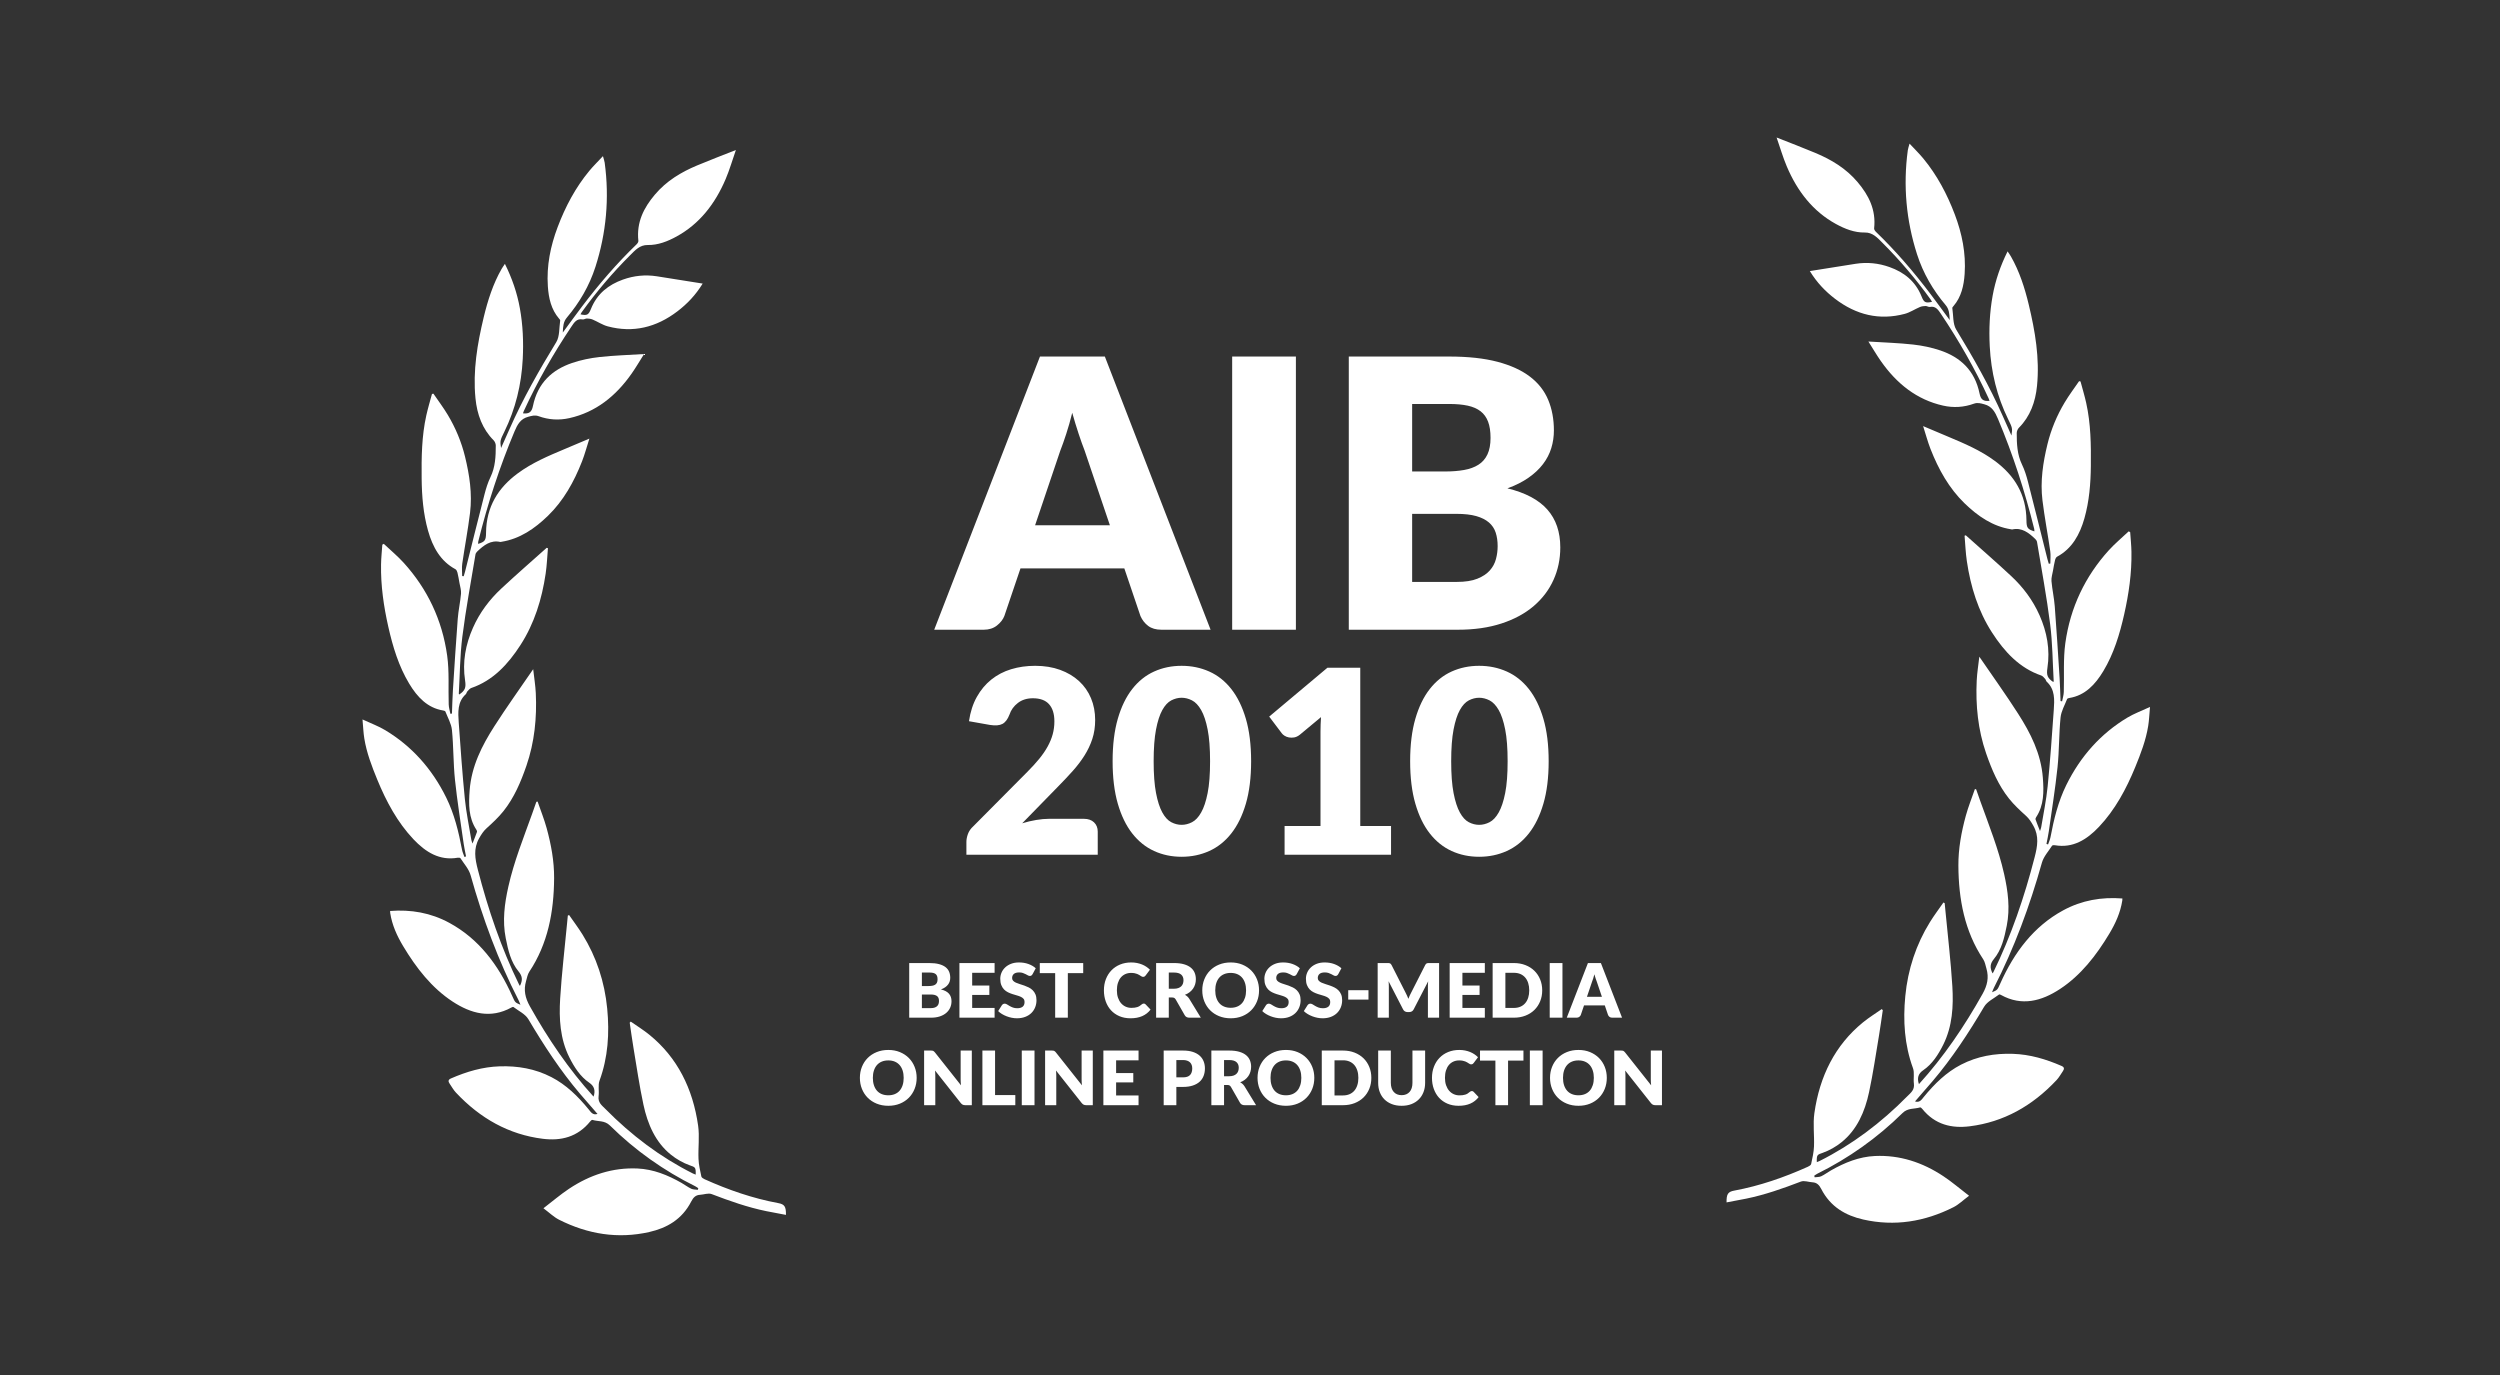 <?xml version="1.0" encoding="UTF-8" standalone="no"?>
<svg width="200px" height="110px" viewBox="0 0 200 110" version="1.1" xmlns="http://www.w3.org/2000/svg" xmlns:xlink="http://www.w3.org/1999/xlink" xmlns:sketch="http://www.bohemiancoding.com/sketch/ns">
    <rect x="0" y="0" width="200" height="110" fill="#333333" stroke="none"/>
    <!-- Generator: Sketch 3.3.3 (12072) - http://www.bohemiancoding.com/sketch -->
    <title>PV - AIB 2010</title>
    <desc>Created with Sketch.</desc>
    <defs></defs>
    <g id="Page-1" stroke="none" stroke-width="1" fill="none" fill-rule="evenodd" sketch:type="MSPage">
        <g id="Awards" sketch:type="MSArtboardGroup" transform="translate(-246, -459)">
            <g id="PV---AIB-2010" sketch:type="MSLayerGroup" transform="translate(246, 459)">
                <g id="Palmes" transform="translate(29, 11)" fill="#FFFFFF" sketch:type="MSShapeGroup">
                    <g id="Palme">
                        <g transform="translate(0, 1)">
                            <path d="M26.655,81.971 C26.677,81.355 26.604,81.378 26.165,81.219 C25.637,81.028 25.116,80.733 24.668,80.371 C23.44,79.379 22.809,77.943 22.473,76.365 C22.151,74.859 21.93,73.327 21.674,71.805 C21.563,71.144 21.475,70.478 21.377,69.815 C21.404,69.785 21.432,69.756 21.459,69.727 C21.964,70.081 22.49,70.404 22.969,70.796 C25.192,72.611 26.429,75.089 26.85,78.053 C26.973,78.919 26.844,79.825 26.88,80.711 C26.898,81.184 27.01,81.655 27.108,82.12 C27.128,82.212 27.269,82.294 27.37,82.34 C29.274,83.197 31.228,83.871 33.262,84.249 C33.766,84.342 33.886,84.528 33.876,85.192 C33.347,85.091 32.825,84.999 32.305,84.892 C30.808,84.585 29.366,84.077 27.931,83.527 C27.661,83.424 27.315,83.567 27.003,83.584 C26.665,83.603 26.471,83.783 26.301,84.116 C25.565,85.553 24.348,86.243 22.938,86.562 C20.434,87.128 18.025,86.738 15.718,85.574 C15.308,85.367 14.956,85.02 14.475,84.661 C15.219,84.09 15.844,83.553 16.519,83.104 C18.201,81.985 20.025,81.389 22.007,81.48 C23.266,81.538 24.419,82.003 25.524,82.633 C25.787,82.783 26.033,82.974 26.304,83.101 C26.461,83.175 26.653,83.159 26.829,83.184 C26.84,83.141 26.851,83.099 26.861,83.056 C26.779,83.003 26.7,82.94 26.613,82.897 C24.115,81.657 21.832,80.049 19.793,78.039 C19.368,77.62 18.858,77.737 18.392,77.592 C18.347,77.579 18.264,77.655 18.22,77.71 C17.199,78.978 15.864,79.283 14.422,79.103 C11.72,78.766 9.416,77.479 7.473,75.405 C7.279,75.198 7.135,74.935 6.971,74.695 C6.846,74.514 6.845,74.376 7.07,74.278 C8.325,73.73 9.609,73.35 10.971,73.307 C12.415,73.261 13.802,73.492 15.119,74.173 C16.293,74.78 17.235,75.703 18.092,76.749 C18.268,76.964 18.423,77.237 18.8,77.115 C18.316,76.557 17.847,76.027 17.388,75.487 C15.834,73.658 14.513,71.639 13.273,69.544 C13.018,69.113 12.485,68.877 12.074,68.56 C12.043,68.537 11.962,68.574 11.912,68.601 C10.252,69.518 8.675,69.087 7.204,68.123 C5.543,67.034 4.301,65.444 3.246,63.681 C2.761,62.871 2.368,62.013 2.217,61.044 C2.209,60.995 2.211,60.944 2.208,60.878 C3.872,60.749 5.455,61.017 6.952,61.831 C9.294,63.104 10.862,65.172 11.987,67.7 C12.208,68.195 12.202,68.198 12.635,68.381 C12.572,68.227 12.534,68.112 12.48,68.007 C10.856,64.837 9.623,61.49 8.648,58.018 C8.508,57.521 8.123,57.104 7.838,56.661 C7.806,56.611 7.683,56.606 7.607,56.619 C6.176,56.866 5.058,56.179 4.082,55.147 C2.797,53.787 1.903,52.131 1.176,50.357 C0.743,49.299 0.332,48.23 0.145,47.081 C0.071,46.625 0.055,46.157 0,45.556 C0.679,45.872 1.277,46.088 1.819,46.415 C3.926,47.682 5.556,49.487 6.699,51.809 C7.343,53.115 7.69,54.534 7.962,55.98 C8,56.178 8.089,56.364 8.155,56.556 C8.198,56.542 8.241,56.527 8.284,56.513 C8.221,56.181 8.144,55.852 8.097,55.518 C7.855,53.808 7.579,52.102 7.398,50.384 C7.26,49.064 7.287,47.724 7.156,46.403 C7.105,45.895 6.821,45.413 6.632,44.925 C6.613,44.876 6.513,44.848 6.448,44.838 C5.203,44.636 4.385,43.773 3.732,42.686 C2.898,41.298 2.424,39.741 2.064,38.142 C1.695,36.505 1.455,34.846 1.484,33.153 C1.493,32.626 1.55,32.101 1.585,31.574 C1.624,31.552 1.663,31.529 1.702,31.506 C2.238,32.012 2.807,32.483 3.304,33.031 C5.174,35.098 6.376,37.576 6.774,40.453 C6.951,41.732 6.854,43.056 6.897,44.359 C6.905,44.61 6.985,44.857 7.032,45.106 C7.073,45.099 7.115,45.092 7.156,45.085 C7.181,44.469 7.193,43.852 7.232,43.237 C7.354,41.324 7.473,39.411 7.62,37.501 C7.672,36.828 7.823,36.164 7.882,35.491 C7.906,35.216 7.807,34.927 7.759,34.646 C7.71,34.365 7.664,34.082 7.596,33.806 C7.572,33.705 7.51,33.578 7.433,33.536 C6.245,32.897 5.617,31.78 5.243,30.453 C4.861,29.096 4.747,27.697 4.732,26.284 C4.714,24.585 4.735,22.889 5.106,21.226 C5.234,20.65 5.406,20.086 5.558,19.517 C5.596,19.509 5.635,19.501 5.673,19.493 C6.06,20.061 6.475,20.609 6.829,21.202 C7.444,22.231 7.913,23.345 8.203,24.535 C8.56,26.002 8.79,27.5 8.604,29.02 C8.437,30.384 8.177,31.734 7.98,33.095 C7.933,33.417 7.973,33.754 7.973,34.083 C8.014,34.089 8.056,34.094 8.097,34.099 C8.134,33.974 8.175,33.85 8.207,33.723 C8.723,31.666 9.231,29.607 9.759,27.554 C9.881,27.079 10.028,26.601 10.238,26.168 C10.627,25.367 10.662,24.509 10.662,23.641 C10.662,23.498 10.582,23.316 10.483,23.217 C9.585,22.314 9.166,21.157 9.038,19.868 C8.82,17.655 9.188,15.506 9.698,13.377 C10.023,12.023 10.444,10.713 11.125,9.518 C11.197,9.391 11.285,9.274 11.393,9.11 C11.967,10.266 12.367,11.427 12.589,12.656 C12.831,13.993 12.889,15.346 12.82,16.708 C12.716,18.768 12.24,20.713 11.352,22.531 C11.012,23.225 10.991,23.261 11.084,23.843 C11.327,23.297 11.544,22.814 11.758,22.33 C12.833,19.894 14.136,17.61 15.506,15.363 C15.78,14.914 15.727,14.222 15.815,13.64 C15.822,13.595 15.759,13.53 15.72,13.484 C15.097,12.76 14.891,11.852 14.828,10.904 C14.717,9.258 15.04,7.684 15.609,6.174 C16.231,4.526 17.045,2.997 18.144,1.67 C18.47,1.276 18.836,0.922 19.236,0.491 C19.297,0.717 19.355,0.867 19.376,1.022 C19.759,3.861 19.503,6.636 18.638,9.339 C18.147,10.872 17.355,12.216 16.351,13.404 C16.072,13.733 16.042,14.1 16.023,14.604 C16.574,13.856 17.058,13.186 17.555,12.528 C18.901,10.749 20.344,9.071 21.929,7.543 C21.998,7.477 22.079,7.355 22.07,7.271 C21.905,5.777 22.51,4.615 23.386,3.576 C24.319,2.468 25.497,1.769 26.762,1.238 C27.753,0.821 28.757,0.442 29.872,0 C29.584,0.827 29.363,1.593 29.056,2.316 C28.209,4.313 26.958,5.911 25.135,6.914 C24.405,7.315 23.635,7.616 22.82,7.601 C22.182,7.589 21.808,8.023 21.419,8.41 C20.009,9.815 18.713,11.342 17.532,12.984 C17.498,13.032 17.473,13.088 17.439,13.147 C17.964,13.265 18.085,13.191 18.272,12.724 C18.772,11.477 19.695,10.774 20.837,10.366 C21.722,10.05 22.626,9.96 23.547,10.103 C24.752,10.29 25.956,10.486 27.213,10.686 C26.649,11.609 25.972,12.311 25.201,12.901 C23.504,14.198 21.643,14.648 19.621,14.109 C19.202,13.997 18.817,13.736 18.41,13.563 C18.268,13.503 18.106,13.483 17.953,13.481 C17.837,13.478 17.715,13.575 17.607,13.554 C17.142,13.462 16.935,13.798 16.705,14.142 C15.273,16.278 13.994,18.517 12.904,20.885 C12.877,20.942 12.86,21.004 12.837,21.067 C13.329,21.124 13.536,20.967 13.634,20.486 C14.018,18.617 15.185,17.577 16.763,17.039 C17.472,16.798 18.218,16.645 18.957,16.563 C20.103,16.435 21.257,16.403 22.528,16.322 C22.169,16.888 21.873,17.398 21.538,17.877 C20.259,19.706 18.648,20.979 16.553,21.449 C15.713,21.638 14.895,21.586 14.092,21.296 C13.788,21.187 13.543,21.266 13.248,21.345 C12.645,21.507 12.396,21.954 12.159,22.518 C10.965,25.361 10.01,28.297 9.262,31.316 C9.248,31.376 9.253,31.441 9.249,31.511 C9.794,31.343 9.878,31.224 9.883,30.637 C9.902,28.526 10.864,27.021 12.406,25.879 C13.569,25.018 14.866,24.474 16.163,23.928 C16.793,23.663 17.422,23.396 18.151,23.088 C17.939,23.749 17.783,24.342 17.564,24.905 C16.921,26.552 16.078,28.057 14.842,29.258 C13.767,30.302 12.58,31.111 11.125,31.342 C11.09,31.347 11.053,31.363 11.02,31.356 C10.261,31.184 9.708,31.613 9.183,32.115 C9.118,32.177 9.052,32.269 9.038,32.357 C8.677,34.547 8.267,36.73 7.988,38.933 C7.797,40.44 7.791,41.975 7.704,43.497 C7.703,43.518 7.728,43.54 7.74,43.56 C8.212,43.242 8.293,43.005 8.207,42.438 C7.98,40.958 8.247,39.555 8.836,38.224 C9.378,36.998 10.163,35.963 11.103,35.087 C12.295,33.975 13.523,32.909 14.736,31.824 C14.769,31.835 14.802,31.846 14.835,31.857 C14.777,32.534 14.752,33.217 14.653,33.887 C14.351,35.942 13.749,37.875 12.644,39.593 C11.634,41.162 10.426,42.449 8.705,43.039 C8.584,43.08 8.483,43.208 8.388,43.312 C8.331,43.374 8.318,43.488 8.258,43.542 C7.59,44.152 7.641,44.985 7.698,45.798 C7.843,47.838 7.985,49.88 8.188,51.914 C8.297,53.011 8.527,54.093 8.705,55.181 C8.716,55.252 8.747,55.319 8.8,55.485 C8.943,55.118 9.057,54.839 9.157,54.555 C9.173,54.509 9.142,54.427 9.111,54.38 C8.476,53.422 8.488,52.327 8.572,51.226 C8.719,49.284 9.559,47.646 10.547,46.102 C11.522,44.577 12.576,43.113 13.655,41.535 C13.733,42.231 13.834,42.837 13.863,43.447 C13.957,45.432 13.761,47.376 13.117,49.25 C12.665,50.563 12.126,51.827 11.278,52.889 C10.874,53.395 10.396,53.837 9.921,54.266 C9.669,54.495 9.506,54.753 9.334,55.056 C8.859,55.897 9.003,56.7 9.227,57.571 C10.048,60.763 11.101,63.851 12.532,66.778 C12.549,66.811 12.573,66.84 12.595,66.872 C12.832,66.407 12.792,66.09 12.489,65.722 C11.866,64.968 11.652,64.019 11.46,63.06 C11.18,61.658 11.364,60.287 11.67,58.922 C12.12,56.915 12.882,55.031 13.567,53.116 C13.682,52.794 13.794,52.47 13.908,52.146 C13.941,52.139 13.975,52.132 14.008,52.124 C14.253,52.835 14.535,53.533 14.734,54.258 C15.09,55.558 15.337,56.889 15.329,58.254 C15.313,60.952 14.83,63.506 13.343,65.741 C13.205,65.948 13.159,66.232 13.085,66.485 C12.873,67.213 13.019,67.839 13.389,68.502 C14.851,71.115 16.508,73.552 18.485,75.731 C18.655,75.234 18.531,74.883 18.147,74.622 C17.418,74.124 16.941,73.38 16.537,72.569 C15.807,71.1 15.714,69.494 15.813,67.888 C15.936,65.887 16.174,63.894 16.363,61.897 C16.383,61.682 16.404,61.467 16.425,61.252 C16.459,61.235 16.492,61.217 16.525,61.199 C16.887,61.722 17.27,62.228 17.605,62.769 C18.713,64.56 19.371,66.546 19.577,68.691 C19.765,70.654 19.646,72.588 18.961,74.455 C18.828,74.817 18.943,75.28 18.888,75.688 C18.819,76.204 19.147,76.428 19.421,76.706 C21.513,78.829 23.835,80.576 26.43,81.878 C26.493,81.91 26.56,81.932 26.655,81.971"></path>
                        </g>
                        <g transform="translate(126, 43.5) scale(-1, 1) translate(-126, -43.5) translate(109, 0)">
                            <path d="M26.655,81.971 C26.677,81.355 26.604,81.378 26.165,81.219 C25.637,81.028 25.116,80.733 24.668,80.371 C23.44,79.379 22.809,77.943 22.473,76.365 C22.151,74.859 21.93,73.327 21.674,71.805 C21.563,71.144 21.475,70.478 21.377,69.815 C21.404,69.785 21.432,69.756 21.459,69.727 C21.964,70.081 22.49,70.404 22.969,70.796 C25.192,72.611 26.429,75.089 26.85,78.053 C26.973,78.919 26.844,79.825 26.88,80.711 C26.898,81.184 27.01,81.655 27.108,82.12 C27.128,82.212 27.269,82.294 27.37,82.34 C29.274,83.197 31.228,83.871 33.262,84.249 C33.766,84.342 33.886,84.528 33.876,85.192 C33.347,85.091 32.825,84.999 32.305,84.892 C30.808,84.585 29.366,84.077 27.931,83.527 C27.661,83.424 27.315,83.567 27.003,83.584 C26.665,83.603 26.471,83.783 26.301,84.116 C25.565,85.553 24.348,86.243 22.938,86.562 C20.434,87.128 18.025,86.738 15.718,85.574 C15.308,85.367 14.956,85.02 14.475,84.661 C15.219,84.09 15.844,83.553 16.519,83.104 C18.201,81.985 20.025,81.389 22.007,81.48 C23.266,81.538 24.419,82.003 25.524,82.633 C25.787,82.783 26.033,82.974 26.304,83.101 C26.461,83.175 26.653,83.159 26.829,83.184 C26.84,83.141 26.851,83.099 26.861,83.056 C26.779,83.003 26.7,82.94 26.613,82.897 C24.115,81.657 21.832,80.049 19.793,78.039 C19.368,77.62 18.858,77.737 18.392,77.592 C18.347,77.579 18.264,77.655 18.22,77.71 C17.199,78.978 15.864,79.283 14.422,79.103 C11.72,78.766 9.416,77.479 7.473,75.405 C7.279,75.198 7.135,74.935 6.971,74.695 C6.846,74.514 6.845,74.376 7.07,74.278 C8.325,73.73 9.609,73.35 10.971,73.307 C12.415,73.261 13.802,73.492 15.119,74.173 C16.293,74.78 17.235,75.703 18.092,76.749 C18.268,76.964 18.423,77.237 18.8,77.115 C18.316,76.557 17.847,76.027 17.388,75.487 C15.834,73.658 14.513,71.639 13.273,69.544 C13.018,69.113 12.485,68.877 12.074,68.56 C12.043,68.537 11.962,68.574 11.912,68.601 C10.252,69.518 8.675,69.087 7.204,68.123 C5.543,67.034 4.301,65.444 3.246,63.681 C2.761,62.871 2.368,62.013 2.217,61.044 C2.209,60.995 2.211,60.944 2.208,60.878 C3.872,60.749 5.455,61.017 6.952,61.831 C9.294,63.104 10.862,65.172 11.987,67.7 C12.208,68.195 12.202,68.198 12.635,68.381 C12.572,68.227 12.534,68.112 12.48,68.007 C10.856,64.837 9.623,61.49 8.648,58.018 C8.508,57.521 8.123,57.104 7.838,56.661 C7.806,56.611 7.683,56.606 7.607,56.619 C6.176,56.866 5.058,56.179 4.082,55.147 C2.797,53.787 1.903,52.131 1.176,50.357 C0.743,49.299 0.332,48.23 0.145,47.081 C0.071,46.625 0.055,46.157 0,45.556 C0.679,45.872 1.277,46.088 1.819,46.415 C3.926,47.682 5.556,49.487 6.699,51.809 C7.343,53.115 7.69,54.534 7.962,55.98 C8,56.178 8.089,56.364 8.155,56.556 C8.198,56.542 8.241,56.527 8.284,56.513 C8.221,56.181 8.144,55.852 8.097,55.518 C7.855,53.808 7.579,52.102 7.398,50.384 C7.26,49.064 7.287,47.724 7.156,46.403 C7.105,45.895 6.821,45.413 6.632,44.925 C6.613,44.876 6.513,44.848 6.448,44.838 C5.203,44.636 4.385,43.773 3.732,42.686 C2.898,41.298 2.424,39.741 2.064,38.142 C1.695,36.505 1.455,34.846 1.484,33.153 C1.493,32.626 1.55,32.101 1.585,31.574 C1.624,31.552 1.663,31.529 1.702,31.506 C2.238,32.012 2.807,32.483 3.304,33.031 C5.174,35.098 6.376,37.576 6.774,40.453 C6.951,41.732 6.854,43.056 6.897,44.359 C6.905,44.61 6.985,44.857 7.032,45.106 C7.073,45.099 7.115,45.092 7.156,45.085 C7.181,44.469 7.193,43.852 7.232,43.237 C7.354,41.324 7.473,39.411 7.62,37.501 C7.672,36.828 7.823,36.164 7.882,35.491 C7.906,35.216 7.807,34.927 7.759,34.646 C7.71,34.365 7.664,34.082 7.596,33.806 C7.572,33.705 7.51,33.578 7.433,33.536 C6.245,32.897 5.617,31.78 5.243,30.453 C4.861,29.096 4.747,27.697 4.732,26.284 C4.714,24.585 4.735,22.889 5.106,21.226 C5.234,20.65 5.406,20.086 5.558,19.517 C5.596,19.509 5.635,19.501 5.673,19.493 C6.06,20.061 6.475,20.609 6.829,21.202 C7.444,22.231 7.913,23.345 8.203,24.535 C8.56,26.002 8.79,27.5 8.604,29.02 C8.437,30.384 8.177,31.734 7.98,33.095 C7.933,33.417 7.973,33.754 7.973,34.083 C8.014,34.089 8.056,34.094 8.097,34.099 C8.134,33.974 8.175,33.85 8.207,33.723 C8.723,31.666 9.231,29.607 9.759,27.554 C9.881,27.079 10.028,26.601 10.238,26.168 C10.627,25.367 10.662,24.509 10.662,23.641 C10.662,23.498 10.582,23.316 10.483,23.217 C9.585,22.314 9.166,21.157 9.038,19.868 C8.82,17.655 9.188,15.506 9.698,13.377 C10.023,12.023 10.444,10.713 11.125,9.518 C11.197,9.391 11.285,9.274 11.393,9.11 C11.967,10.266 12.367,11.427 12.589,12.656 C12.831,13.993 12.889,15.346 12.82,16.708 C12.716,18.768 12.24,20.713 11.352,22.531 C11.012,23.225 10.991,23.261 11.084,23.843 C11.327,23.297 11.544,22.814 11.758,22.33 C12.833,19.894 14.136,17.61 15.506,15.363 C15.78,14.914 15.727,14.222 15.815,13.64 C15.822,13.595 15.759,13.53 15.72,13.484 C15.097,12.76 14.891,11.852 14.828,10.904 C14.717,9.258 15.04,7.684 15.609,6.174 C16.231,4.526 17.045,2.997 18.144,1.67 C18.47,1.276 18.836,0.922 19.236,0.491 C19.297,0.717 19.355,0.867 19.376,1.022 C19.759,3.861 19.503,6.636 18.638,9.339 C18.147,10.872 17.355,12.216 16.351,13.404 C16.072,13.733 16.042,14.1 16.023,14.604 C16.574,13.856 17.058,13.186 17.555,12.528 C18.901,10.749 20.344,9.071 21.929,7.543 C21.998,7.477 22.079,7.355 22.07,7.271 C21.905,5.777 22.51,4.615 23.386,3.576 C24.319,2.468 25.497,1.769 26.762,1.238 C27.753,0.821 28.757,0.442 29.872,0 C29.584,0.827 29.363,1.593 29.056,2.316 C28.209,4.313 26.958,5.911 25.135,6.914 C24.405,7.315 23.635,7.616 22.82,7.601 C22.182,7.589 21.808,8.023 21.419,8.41 C20.009,9.815 18.713,11.342 17.532,12.984 C17.498,13.032 17.473,13.088 17.439,13.147 C17.964,13.265 18.085,13.191 18.272,12.724 C18.772,11.477 19.695,10.774 20.837,10.366 C21.722,10.05 22.626,9.96 23.547,10.103 C24.752,10.29 25.956,10.486 27.213,10.686 C26.649,11.609 25.972,12.311 25.201,12.901 C23.504,14.198 21.643,14.648 19.621,14.109 C19.202,13.997 18.817,13.736 18.41,13.563 C18.268,13.503 18.106,13.483 17.953,13.481 C17.837,13.478 17.715,13.575 17.607,13.554 C17.142,13.462 16.935,13.798 16.705,14.142 C15.273,16.278 13.994,18.517 12.904,20.885 C12.877,20.942 12.86,21.004 12.837,21.067 C13.329,21.124 13.536,20.967 13.634,20.486 C14.018,18.617 15.185,17.577 16.763,17.039 C17.472,16.798 18.218,16.645 18.957,16.563 C20.103,16.435 21.257,16.403 22.528,16.322 C22.169,16.888 21.873,17.398 21.538,17.877 C20.259,19.706 18.648,20.979 16.553,21.449 C15.713,21.638 14.895,21.586 14.092,21.296 C13.788,21.187 13.543,21.266 13.248,21.345 C12.645,21.507 12.396,21.954 12.159,22.518 C10.965,25.361 10.01,28.297 9.262,31.316 C9.248,31.376 9.253,31.441 9.249,31.511 C9.794,31.343 9.878,31.224 9.883,30.637 C9.902,28.526 10.864,27.021 12.406,25.879 C13.569,25.018 14.866,24.474 16.163,23.928 C16.793,23.663 17.422,23.396 18.151,23.088 C17.939,23.749 17.783,24.342 17.564,24.905 C16.921,26.552 16.078,28.057 14.842,29.258 C13.767,30.302 12.58,31.111 11.125,31.342 C11.09,31.347 11.053,31.363 11.02,31.356 C10.261,31.184 9.708,31.613 9.183,32.115 C9.118,32.177 9.052,32.269 9.038,32.357 C8.677,34.547 8.267,36.73 7.988,38.933 C7.797,40.44 7.791,41.975 7.704,43.497 C7.703,43.518 7.728,43.54 7.74,43.56 C8.212,43.242 8.293,43.005 8.207,42.438 C7.98,40.958 8.247,39.555 8.836,38.224 C9.378,36.998 10.163,35.963 11.103,35.087 C12.295,33.975 13.523,32.909 14.736,31.824 C14.769,31.835 14.802,31.846 14.835,31.857 C14.777,32.534 14.752,33.217 14.653,33.887 C14.351,35.942 13.749,37.875 12.644,39.593 C11.634,41.162 10.426,42.449 8.705,43.039 C8.584,43.08 8.483,43.208 8.388,43.312 C8.331,43.374 8.318,43.488 8.258,43.542 C7.59,44.152 7.641,44.985 7.698,45.798 C7.843,47.838 7.985,49.88 8.188,51.914 C8.297,53.011 8.527,54.093 8.705,55.181 C8.716,55.252 8.747,55.319 8.8,55.485 C8.943,55.118 9.057,54.839 9.157,54.555 C9.173,54.509 9.142,54.427 9.111,54.38 C8.476,53.422 8.488,52.327 8.572,51.226 C8.719,49.284 9.559,47.646 10.547,46.102 C11.522,44.577 12.576,43.113 13.655,41.535 C13.733,42.231 13.834,42.837 13.863,43.447 C13.957,45.432 13.761,47.376 13.117,49.25 C12.665,50.563 12.126,51.827 11.278,52.889 C10.874,53.395 10.396,53.837 9.921,54.266 C9.669,54.495 9.506,54.753 9.334,55.056 C8.859,55.897 9.003,56.7 9.227,57.571 C10.048,60.763 11.101,63.851 12.532,66.778 C12.549,66.811 12.573,66.84 12.595,66.872 C12.832,66.407 12.792,66.09 12.489,65.722 C11.866,64.968 11.652,64.019 11.46,63.06 C11.18,61.658 11.364,60.287 11.67,58.922 C12.12,56.915 12.882,55.031 13.567,53.116 C13.682,52.794 13.794,52.47 13.908,52.146 C13.941,52.139 13.975,52.132 14.008,52.124 C14.253,52.835 14.535,53.533 14.734,54.258 C15.09,55.558 15.337,56.889 15.329,58.254 C15.313,60.952 14.83,63.506 13.343,65.741 C13.205,65.948 13.159,66.232 13.085,66.485 C12.873,67.213 13.019,67.839 13.389,68.502 C14.851,71.115 16.508,73.552 18.485,75.731 C18.655,75.234 18.531,74.883 18.147,74.622 C17.418,74.124 16.941,73.38 16.537,72.569 C15.807,71.1 15.714,69.494 15.813,67.888 C15.936,65.887 16.174,63.894 16.363,61.897 C16.383,61.682 16.404,61.467 16.425,61.252 C16.459,61.235 16.492,61.217 16.525,61.199 C16.887,61.722 17.27,62.228 17.605,62.769 C18.713,64.56 19.371,66.546 19.577,68.691 C19.765,70.654 19.646,72.588 18.961,74.455 C18.828,74.817 18.943,75.28 18.888,75.688 C18.819,76.204 19.147,76.428 19.421,76.706 C21.513,78.829 23.835,80.576 26.43,81.878 C26.493,81.91 26.56,81.932 26.655,81.971"></path>
                        </g>
                    </g>
                    <path d="M59.792,31.023 L57.767,25.038 C57.617,24.658 57.458,24.211 57.288,23.696 C57.117,23.181 56.948,22.623 56.778,22.023 C56.627,22.633 56.468,23.198 56.297,23.718 C56.127,24.238 55.968,24.688 55.818,25.068 L53.807,31.023 L59.792,31.023 Z M67.847,39.378 L63.917,39.378 C63.477,39.378 63.123,39.276 62.852,39.071 C62.582,38.866 62.378,38.603 62.237,38.283 L60.947,34.473 L52.638,34.473 L51.347,38.283 C51.237,38.563 51.04,38.816 50.755,39.041 C50.47,39.266 50.118,39.378 49.697,39.378 L45.737,39.378 L54.197,17.523 L59.388,17.523 L67.847,39.378 Z M74.672,39.378 L69.573,39.378 L69.573,17.523 L74.672,17.523 L74.672,39.378 Z M87.543,35.553 C88.213,35.553 88.76,35.468 89.185,35.298 C89.61,35.128 89.942,34.908 90.183,34.638 C90.423,34.368 90.587,34.063 90.677,33.723 C90.768,33.383 90.812,33.038 90.812,32.688 C90.812,32.288 90.76,31.928 90.655,31.608 C90.55,31.288 90.37,31.018 90.115,30.798 C89.86,30.578 89.523,30.408 89.103,30.288 C88.682,30.168 88.153,30.108 87.513,30.108 L83.972,30.108 L83.972,35.553 L87.543,35.553 Z M83.972,21.318 L83.972,26.718 L86.612,26.718 C87.173,26.718 87.677,26.678 88.127,26.598 C88.578,26.518 88.96,26.378 89.275,26.178 C89.59,25.978 89.83,25.703 89.995,25.353 C90.16,25.003 90.243,24.563 90.243,24.033 C90.243,23.513 90.178,23.081 90.047,22.736 C89.917,22.391 89.718,22.113 89.448,21.903 C89.177,21.693 88.835,21.543 88.42,21.453 C88.005,21.363 87.513,21.318 86.942,21.318 L83.972,21.318 Z M86.942,17.523 C88.453,17.523 89.737,17.663 90.797,17.943 C91.858,18.223 92.722,18.618 93.392,19.128 C94.063,19.638 94.55,20.258 94.855,20.988 C95.16,21.718 95.312,22.533 95.312,23.433 C95.312,23.923 95.243,24.396 95.103,24.851 C94.962,25.306 94.743,25.731 94.442,26.126 C94.142,26.521 93.758,26.883 93.287,27.213 C92.817,27.543 92.253,27.828 91.593,28.068 C93.033,28.418 94.097,28.983 94.787,29.763 C95.478,30.543 95.823,31.553 95.823,32.793 C95.823,33.723 95.643,34.588 95.282,35.388 C94.922,36.188 94.395,36.886 93.7,37.481 C93.005,38.076 92.148,38.541 91.127,38.876 C90.107,39.211 88.943,39.378 87.632,39.378 L78.903,39.378 L78.903,17.523 L86.942,17.523 Z" id="AIB"></path>
                    <path d="M57.711,54.505 C58.053,54.505 58.323,54.599 58.521,54.787 C58.719,54.975 58.819,55.223 58.819,55.531 L58.819,57.378 L48.312,57.378 L48.312,56.352 C48.312,56.154 48.353,55.942 48.436,55.716 C48.518,55.49 48.661,55.285 48.866,55.1 L53.176,50.76 C53.545,50.391 53.866,50.039 54.14,49.704 C54.414,49.368 54.639,49.038 54.817,48.713 C54.995,48.389 55.128,48.064 55.217,47.739 C55.306,47.414 55.351,47.07 55.351,46.708 C55.351,46.113 55.209,45.656 54.925,45.338 C54.641,45.02 54.208,44.861 53.627,44.861 C53.155,44.861 52.757,44.986 52.432,45.235 C52.107,45.485 51.883,45.795 51.76,46.164 C51.616,46.54 51.428,46.79 51.195,46.913 C50.963,47.036 50.631,47.063 50.2,46.995 L48.518,46.697 C48.627,45.952 48.837,45.302 49.149,44.748 C49.46,44.194 49.846,43.732 50.308,43.363 C50.77,42.994 51.298,42.718 51.893,42.537 C52.488,42.356 53.128,42.265 53.812,42.265 C54.55,42.265 55.216,42.373 55.807,42.588 C56.399,42.804 56.903,43.103 57.321,43.486 C57.738,43.869 58.058,44.326 58.28,44.856 C58.502,45.386 58.613,45.969 58.613,46.605 C58.613,47.152 58.536,47.658 58.383,48.124 C58.229,48.589 58.018,49.032 57.752,49.452 C57.485,49.873 57.175,50.28 56.823,50.673 C56.471,51.066 56.096,51.465 55.7,51.868 L52.775,54.864 C53.152,54.748 53.524,54.659 53.894,54.598 C54.263,54.536 54.605,54.505 54.92,54.505 L57.711,54.505 Z M71.09,49.899 C71.09,51.205 70.949,52.337 70.669,53.295 C70.388,54.252 70,55.046 69.504,55.675 C69.009,56.304 68.42,56.773 67.74,57.081 C67.059,57.388 66.322,57.542 65.529,57.542 C64.735,57.542 64.002,57.388 63.328,57.081 C62.654,56.773 62.071,56.304 61.579,55.675 C61.086,55.046 60.701,54.252 60.424,53.295 C60.147,52.337 60.009,51.205 60.009,49.899 C60.009,48.592 60.147,47.46 60.424,46.502 C60.701,45.545 61.086,44.751 61.579,44.122 C62.071,43.493 62.654,43.026 63.328,42.722 C64.002,42.417 64.735,42.265 65.529,42.265 C66.322,42.265 67.059,42.417 67.74,42.722 C68.42,43.026 69.009,43.493 69.504,44.122 C70,44.751 70.388,45.545 70.669,46.502 C70.949,47.46 71.09,48.592 71.09,49.899 L71.09,49.899 Z M67.806,49.899 C67.806,48.866 67.741,48.019 67.611,47.359 C67.481,46.699 67.309,46.181 67.093,45.805 C66.878,45.429 66.633,45.17 66.36,45.03 C66.086,44.89 65.809,44.82 65.529,44.82 C65.248,44.82 64.973,44.89 64.703,45.03 C64.433,45.17 64.193,45.429 63.985,45.805 C63.776,46.181 63.608,46.699 63.482,47.359 C63.355,48.019 63.292,48.866 63.292,49.899 C63.292,50.938 63.355,51.786 63.482,52.443 C63.608,53.1 63.776,53.618 63.985,53.997 C64.193,54.377 64.433,54.637 64.703,54.777 C64.973,54.917 65.248,54.987 65.529,54.987 C65.809,54.987 66.086,54.917 66.36,54.777 C66.633,54.637 66.878,54.377 67.093,53.997 C67.309,53.618 67.481,53.1 67.611,52.443 C67.741,51.786 67.806,50.938 67.806,49.899 L67.806,49.899 Z M82.283,55.08 L82.283,57.378 L73.767,57.378 L73.767,55.08 L76.64,55.08 L76.64,47.539 C76.64,47.347 76.644,47.154 76.651,46.959 C76.657,46.764 76.668,46.567 76.681,46.369 L74.978,47.785 C74.828,47.901 74.679,47.971 74.532,47.995 C74.385,48.019 74.246,48.019 74.116,47.995 C73.986,47.971 73.87,47.927 73.767,47.862 C73.665,47.797 73.59,47.73 73.542,47.662 L72.536,46.328 L77.194,42.419 L79.821,42.419 L79.821,55.08 L82.283,55.08 Z M94.893,49.899 C94.893,51.205 94.753,52.337 94.472,53.295 C94.192,54.252 93.804,55.046 93.308,55.675 C92.812,56.304 92.223,56.773 91.543,57.081 C90.862,57.388 90.125,57.542 89.332,57.542 C88.538,57.542 87.805,57.388 87.131,57.081 C86.457,56.773 85.874,56.304 85.382,55.675 C84.889,55.046 84.505,54.252 84.228,53.295 C83.951,52.337 83.812,51.205 83.812,49.899 C83.812,48.592 83.951,47.46 84.228,46.502 C84.505,45.545 84.889,44.751 85.382,44.122 C85.874,43.493 86.457,43.026 87.131,42.722 C87.805,42.417 88.538,42.265 89.332,42.265 C90.125,42.265 90.862,42.417 91.543,42.722 C92.223,43.026 92.812,43.493 93.308,44.122 C93.804,44.751 94.192,45.545 94.472,46.502 C94.753,47.46 94.893,48.592 94.893,49.899 L94.893,49.899 Z M91.61,49.899 C91.61,48.866 91.545,48.019 91.415,47.359 C91.285,46.699 91.112,46.181 90.897,45.805 C90.681,45.429 90.437,45.17 90.163,45.03 C89.889,44.89 89.612,44.82 89.332,44.82 C89.051,44.82 88.776,44.89 88.506,45.03 C88.236,45.17 87.996,45.429 87.788,45.805 C87.579,46.181 87.412,46.699 87.285,47.359 C87.158,48.019 87.095,48.866 87.095,49.899 C87.095,50.938 87.158,51.786 87.285,52.443 C87.412,53.1 87.579,53.618 87.788,53.997 C87.996,54.377 88.236,54.637 88.506,54.777 C88.776,54.917 89.051,54.987 89.332,54.987 C89.612,54.987 89.889,54.917 90.163,54.777 C90.437,54.637 90.681,54.377 90.897,53.997 C91.112,53.618 91.285,53.1 91.415,52.443 C91.545,51.786 91.61,50.938 91.61,49.899 L91.61,49.899 Z" id="2010"></path>
                    <path d="M45.465,69.65 C45.599,69.65 45.708,69.633 45.794,69.599 C45.879,69.565 45.945,69.521 45.993,69.467 C46.041,69.413 46.074,69.352 46.092,69.284 C46.11,69.216 46.119,69.147 46.119,69.077 C46.119,68.997 46.109,68.925 46.087,68.861 C46.066,68.797 46.031,68.743 45.98,68.699 C45.928,68.655 45.861,68.621 45.777,68.597 C45.693,68.573 45.587,68.561 45.459,68.561 L44.751,68.561 L44.751,69.65 L45.465,69.65 Z M44.751,66.803 L44.751,67.883 L45.279,67.883 C45.391,67.883 45.492,67.875 45.582,67.859 C45.672,67.843 45.748,67.815 45.812,67.775 C45.875,67.735 45.922,67.68 45.956,67.61 C45.989,67.54 46.005,67.452 46.005,67.346 C46.005,67.242 45.992,67.155 45.966,67.086 C45.94,67.017 45.9,66.962 45.846,66.92 C45.792,66.878 45.724,66.848 45.641,66.83 C45.557,66.812 45.459,66.803 45.345,66.803 L44.751,66.803 Z M45.345,66.044 C45.647,66.044 45.904,66.072 46.116,66.128 C46.328,66.184 46.501,66.263 46.635,66.365 C46.769,66.467 46.866,66.591 46.928,66.737 C46.989,66.883 47.019,67.046 47.019,67.226 C47.019,67.324 47.005,67.418 46.977,67.509 C46.949,67.6 46.905,67.685 46.845,67.764 C46.785,67.843 46.708,67.916 46.614,67.982 C46.52,68.048 46.407,68.105 46.275,68.153 C46.563,68.223 46.776,68.336 46.914,68.492 C47.052,68.648 47.121,68.85 47.121,69.098 C47.121,69.284 47.085,69.457 47.013,69.617 C46.941,69.777 46.836,69.916 46.697,70.035 C46.557,70.154 46.386,70.247 46.182,70.314 C45.978,70.381 45.745,70.415 45.483,70.415 L43.737,70.415 L43.737,66.044 L45.345,66.044 Z M48.774,66.824 L48.774,67.844 L50.148,67.844 L50.148,68.594 L48.774,68.594 L48.774,69.635 L50.568,69.635 L50.568,70.415 L47.754,70.415 L47.754,66.044 L50.568,66.044 L50.568,66.824 L48.774,66.824 Z M53.607,66.932 C53.577,66.98 53.546,67.016 53.513,67.04 C53.479,67.064 53.437,67.076 53.385,67.076 C53.339,67.076 53.29,67.061 53.236,67.032 C53.183,67.003 53.124,66.971 53.056,66.935 C52.989,66.899 52.913,66.866 52.827,66.837 C52.741,66.808 52.643,66.794 52.533,66.794 C52.343,66.794 52.202,66.834 52.108,66.915 C52.015,66.996 51.969,67.106 51.969,67.244 C51.969,67.332 51.997,67.405 52.053,67.463 C52.109,67.521 52.182,67.571 52.273,67.613 C52.365,67.655 52.468,67.693 52.586,67.728 C52.703,67.763 52.822,67.802 52.944,67.845 C53.066,67.888 53.185,67.939 53.303,67.997 C53.42,68.055 53.523,68.129 53.614,68.219 C53.706,68.309 53.779,68.418 53.835,68.547 C53.891,68.676 53.919,68.832 53.919,69.014 C53.919,69.216 53.884,69.405 53.814,69.581 C53.744,69.757 53.643,69.91 53.51,70.041 C53.376,70.172 53.213,70.275 53.017,70.35 C52.822,70.425 52.601,70.463 52.353,70.463 C52.217,70.463 52.079,70.449 51.938,70.421 C51.796,70.393 51.66,70.353 51.528,70.302 C51.396,70.251 51.272,70.191 51.156,70.121 C51.04,70.051 50.939,69.973 50.853,69.887 L51.153,69.413 C51.177,69.379 51.208,69.35 51.248,69.327 C51.287,69.304 51.329,69.293 51.375,69.293 C51.435,69.293 51.495,69.312 51.556,69.35 C51.618,69.388 51.686,69.43 51.764,69.476 C51.841,69.522 51.929,69.564 52.029,69.602 C52.129,69.64 52.247,69.659 52.383,69.659 C52.567,69.659 52.71,69.618 52.812,69.537 C52.914,69.456 52.965,69.328 52.965,69.152 C52.965,69.05 52.937,68.967 52.881,68.903 C52.825,68.839 52.752,68.786 52.66,68.744 C52.569,68.702 52.466,68.665 52.35,68.633 C52.234,68.601 52.115,68.565 51.993,68.526 C51.871,68.487 51.752,68.439 51.636,68.382 C51.52,68.325 51.417,68.25 51.325,68.157 C51.234,68.064 51.161,67.948 51.105,67.809 C51.049,67.67 51.021,67.499 51.021,67.295 C51.021,67.131 51.054,66.971 51.12,66.815 C51.186,66.659 51.283,66.52 51.411,66.398 C51.539,66.276 51.696,66.178 51.882,66.105 C52.068,66.032 52.281,65.996 52.521,65.996 C52.655,65.996 52.785,66.006 52.913,66.027 C53.04,66.048 53.16,66.079 53.274,66.12 C53.388,66.161 53.494,66.21 53.593,66.267 C53.693,66.324 53.781,66.389 53.859,66.461 L53.607,66.932 Z M57.657,66.848 L56.427,66.848 L56.427,70.415 L55.413,70.415 L55.413,66.848 L54.183,66.848 L54.183,66.044 L57.657,66.044 L57.657,66.848 Z M62.502,69.284 C62.526,69.284 62.55,69.288 62.574,69.297 C62.598,69.306 62.621,69.322 62.643,69.344 L63.045,69.767 C62.869,69.997 62.649,70.17 62.383,70.287 C62.118,70.404 61.805,70.463 61.443,70.463 C61.111,70.463 60.814,70.406 60.55,70.293 C60.287,70.18 60.065,70.024 59.882,69.825 C59.698,69.626 59.558,69.39 59.46,69.117 C59.362,68.844 59.313,68.548 59.313,68.228 C59.313,67.902 59.366,67.602 59.472,67.329 C59.578,67.056 59.727,66.821 59.919,66.623 C60.111,66.425 60.341,66.271 60.609,66.161 C60.877,66.051 61.172,65.996 61.494,65.996 C61.658,65.996 61.812,66.01 61.958,66.039 C62.103,66.068 62.238,66.108 62.364,66.159 C62.49,66.21 62.606,66.272 62.712,66.344 C62.818,66.416 62.912,66.494 62.994,66.578 L62.652,67.037 C62.63,67.065 62.604,67.09 62.574,67.113 C62.544,67.136 62.502,67.148 62.448,67.148 C62.412,67.148 62.378,67.14 62.346,67.124 C62.314,67.108 62.28,67.088 62.244,67.065 C62.208,67.042 62.169,67.017 62.126,66.99 C62.082,66.963 62.032,66.938 61.972,66.915 C61.913,66.892 61.845,66.873 61.766,66.857 C61.686,66.841 61.594,66.833 61.488,66.833 C61.32,66.833 61.167,66.864 61.028,66.926 C60.888,66.988 60.769,67.078 60.667,67.197 C60.566,67.316 60.489,67.462 60.434,67.635 C60.378,67.808 60.351,68.006 60.351,68.228 C60.351,68.452 60.381,68.651 60.443,68.825 C60.504,68.999 60.586,69.145 60.691,69.264 C60.797,69.383 60.919,69.474 61.059,69.536 C61.199,69.598 61.349,69.629 61.509,69.629 C61.601,69.629 61.685,69.624 61.761,69.615 C61.837,69.606 61.908,69.591 61.974,69.57 C62.04,69.549 62.102,69.521 62.16,69.486 C62.218,69.451 62.277,69.407 62.337,69.353 C62.361,69.333 62.387,69.316 62.415,69.303 C62.443,69.29 62.472,69.284 62.502,69.284 L62.502,69.284 Z M64.911,68.099 C65.049,68.099 65.166,68.081 65.263,68.046 C65.361,68.011 65.44,67.963 65.502,67.901 C65.564,67.839 65.609,67.766 65.637,67.683 C65.665,67.6 65.679,67.511 65.679,67.415 C65.679,67.223 65.617,67.073 65.492,66.965 C65.366,66.857 65.173,66.803 64.911,66.803 L64.503,66.803 L64.503,68.099 L64.911,68.099 Z M67.065,70.415 L66.147,70.415 C65.977,70.415 65.855,70.351 65.781,70.223 L65.055,68.954 C65.021,68.9 64.983,68.86 64.941,68.835 C64.899,68.81 64.839,68.798 64.761,68.798 L64.503,68.798 L64.503,70.415 L63.489,70.415 L63.489,66.044 L64.911,66.044 C65.227,66.044 65.496,66.076 65.719,66.141 C65.943,66.206 66.124,66.297 66.266,66.413 C66.407,66.529 66.509,66.666 66.573,66.824 C66.637,66.982 66.669,67.154 66.669,67.34 C66.669,67.482 66.65,67.616 66.612,67.742 C66.574,67.868 66.518,67.984 66.444,68.091 C66.37,68.198 66.279,68.294 66.169,68.378 C66.06,68.462 65.935,68.531 65.793,68.585 C65.859,68.619 65.921,68.661 65.979,68.712 C66.037,68.763 66.089,68.824 66.135,68.894 L67.065,70.415 Z M71.724,68.228 C71.724,68.544 71.67,68.838 71.561,69.11 C71.451,69.382 71.298,69.618 71.1,69.819 C70.902,70.02 70.664,70.178 70.385,70.292 C70.105,70.406 69.796,70.463 69.456,70.463 C69.116,70.463 68.806,70.406 68.526,70.292 C68.246,70.178 68.007,70.02 67.808,69.819 C67.608,69.618 67.455,69.382 67.346,69.11 C67.236,68.838 67.182,68.544 67.182,68.228 C67.182,67.912 67.236,67.618 67.346,67.346 C67.455,67.074 67.608,66.838 67.808,66.638 C68.007,66.438 68.246,66.281 68.526,66.167 C68.806,66.053 69.116,65.996 69.456,65.996 C69.796,65.996 70.105,66.053 70.385,66.168 C70.664,66.283 70.902,66.441 71.1,66.641 C71.298,66.841 71.451,67.077 71.561,67.349 C71.67,67.621 71.724,67.914 71.724,68.228 L71.724,68.228 Z M70.686,68.228 C70.686,68.012 70.658,67.817 70.602,67.644 C70.546,67.471 70.466,67.325 70.361,67.205 C70.255,67.085 70.127,66.993 69.975,66.929 C69.823,66.865 69.65,66.833 69.456,66.833 C69.26,66.833 69.086,66.865 68.933,66.929 C68.779,66.993 68.651,67.085 68.546,67.205 C68.44,67.325 68.36,67.471 68.304,67.644 C68.248,67.817 68.22,68.012 68.22,68.228 C68.22,68.446 68.248,68.641 68.304,68.814 C68.36,68.987 68.44,69.134 68.546,69.254 C68.651,69.374 68.779,69.465 68.933,69.528 C69.086,69.591 69.26,69.623 69.456,69.623 C69.65,69.623 69.823,69.591 69.975,69.528 C70.127,69.465 70.255,69.374 70.361,69.254 C70.466,69.134 70.546,68.987 70.602,68.814 C70.658,68.641 70.686,68.446 70.686,68.228 L70.686,68.228 Z M74.736,66.932 C74.706,66.98 74.675,67.016 74.641,67.04 C74.608,67.064 74.566,67.076 74.514,67.076 C74.468,67.076 74.419,67.061 74.365,67.032 C74.312,67.003 74.253,66.971 74.186,66.935 C74.118,66.899 74.042,66.866 73.956,66.837 C73.87,66.808 73.772,66.794 73.662,66.794 C73.472,66.794 73.331,66.834 73.237,66.915 C73.144,66.996 73.098,67.106 73.098,67.244 C73.098,67.332 73.126,67.405 73.182,67.463 C73.238,67.521 73.311,67.571 73.403,67.613 C73.494,67.655 73.597,67.693 73.715,67.728 C73.832,67.763 73.951,67.802 74.073,67.845 C74.195,67.888 74.314,67.939 74.431,67.997 C74.549,68.055 74.652,68.129 74.743,68.219 C74.835,68.309 74.908,68.418 74.964,68.547 C75.02,68.676 75.048,68.832 75.048,69.014 C75.048,69.216 75.013,69.405 74.943,69.581 C74.873,69.757 74.772,69.91 74.638,70.041 C74.505,70.172 74.342,70.275 74.147,70.35 C73.951,70.425 73.73,70.463 73.482,70.463 C73.346,70.463 73.208,70.449 73.067,70.421 C72.925,70.393 72.789,70.353 72.657,70.302 C72.525,70.251 72.401,70.191 72.285,70.121 C72.169,70.051 72.068,69.973 71.982,69.887 L72.282,69.413 C72.306,69.379 72.337,69.35 72.376,69.327 C72.416,69.304 72.458,69.293 72.504,69.293 C72.564,69.293 72.624,69.312 72.686,69.35 C72.747,69.388 72.815,69.43 72.892,69.476 C72.97,69.522 73.058,69.564 73.158,69.602 C73.258,69.64 73.376,69.659 73.512,69.659 C73.696,69.659 73.839,69.618 73.941,69.537 C74.043,69.456 74.094,69.328 74.094,69.152 C74.094,69.05 74.066,68.967 74.01,68.903 C73.954,68.839 73.881,68.786 73.79,68.744 C73.698,68.702 73.595,68.665 73.479,68.633 C73.363,68.601 73.244,68.565 73.122,68.526 C73,68.487 72.881,68.439 72.765,68.382 C72.649,68.325 72.546,68.25 72.454,68.157 C72.363,68.064 72.29,67.948 72.234,67.809 C72.178,67.67 72.15,67.499 72.15,67.295 C72.15,67.131 72.183,66.971 72.249,66.815 C72.315,66.659 72.412,66.52 72.54,66.398 C72.668,66.276 72.825,66.178 73.011,66.105 C73.197,66.032 73.41,65.996 73.65,65.996 C73.784,65.996 73.914,66.006 74.041,66.027 C74.169,66.048 74.289,66.079 74.403,66.12 C74.517,66.161 74.623,66.21 74.722,66.267 C74.822,66.324 74.91,66.389 74.988,66.461 L74.736,66.932 Z M78.06,66.932 C78.03,66.98 77.999,67.016 77.966,67.04 C77.932,67.064 77.89,67.076 77.838,67.076 C77.792,67.076 77.743,67.061 77.689,67.032 C77.636,67.003 77.577,66.971 77.51,66.935 C77.442,66.899 77.366,66.866 77.28,66.837 C77.194,66.808 77.096,66.794 76.986,66.794 C76.796,66.794 76.655,66.834 76.561,66.915 C76.468,66.996 76.422,67.106 76.422,67.244 C76.422,67.332 76.45,67.405 76.506,67.463 C76.562,67.521 76.635,67.571 76.727,67.613 C76.818,67.655 76.921,67.693 77.038,67.728 C77.156,67.763 77.275,67.802 77.397,67.845 C77.519,67.888 77.638,67.939 77.755,67.997 C77.873,68.055 77.976,68.129 78.067,68.219 C78.159,68.309 78.232,68.418 78.288,68.547 C78.344,68.676 78.372,68.832 78.372,69.014 C78.372,69.216 78.337,69.405 78.267,69.581 C78.197,69.757 78.096,69.91 77.963,70.041 C77.829,70.172 77.666,70.275 77.471,70.35 C77.275,70.425 77.054,70.463 76.806,70.463 C76.67,70.463 76.532,70.449 76.391,70.421 C76.249,70.393 76.113,70.353 75.981,70.302 C75.849,70.251 75.725,70.191 75.609,70.121 C75.493,70.051 75.392,69.973 75.306,69.887 L75.606,69.413 C75.63,69.379 75.661,69.35 75.701,69.327 C75.74,69.304 75.782,69.293 75.828,69.293 C75.888,69.293 75.948,69.312 76.01,69.35 C76.071,69.388 76.139,69.43 76.216,69.476 C76.294,69.522 76.382,69.564 76.482,69.602 C76.582,69.64 76.7,69.659 76.836,69.659 C77.02,69.659 77.163,69.618 77.265,69.537 C77.367,69.456 77.418,69.328 77.418,69.152 C77.418,69.05 77.39,68.967 77.334,68.903 C77.278,68.839 77.205,68.786 77.114,68.744 C77.022,68.702 76.919,68.665 76.803,68.633 C76.687,68.601 76.568,68.565 76.446,68.526 C76.324,68.487 76.205,68.439 76.089,68.382 C75.973,68.325 75.87,68.25 75.778,68.157 C75.687,68.064 75.614,67.948 75.558,67.809 C75.502,67.67 75.474,67.499 75.474,67.295 C75.474,67.131 75.507,66.971 75.573,66.815 C75.639,66.659 75.736,66.52 75.864,66.398 C75.992,66.276 76.149,66.178 76.335,66.105 C76.521,66.032 76.734,65.996 76.974,65.996 C77.108,65.996 77.238,66.006 77.365,66.027 C77.493,66.048 77.613,66.079 77.727,66.12 C77.841,66.161 77.947,66.21 78.046,66.267 C78.146,66.324 78.234,66.389 78.312,66.461 L78.06,66.932 Z M78.858,68.216 L80.478,68.216 L80.478,68.966 L78.858,68.966 L78.858,68.216 Z M86.127,66.044 L86.127,70.415 L85.233,70.415 L85.233,67.901 C85.233,67.843 85.234,67.78 85.237,67.712 C85.24,67.644 85.246,67.575 85.254,67.505 L84.093,69.752 C84.057,69.822 84.009,69.875 83.948,69.911 C83.886,69.947 83.817,69.965 83.739,69.965 L83.601,69.965 C83.523,69.965 83.454,69.947 83.392,69.911 C83.331,69.875 83.283,69.822 83.247,69.752 L82.086,67.499 C82.092,67.571 82.097,67.641 82.101,67.71 C82.105,67.779 82.107,67.843 82.107,67.901 L82.107,70.415 L81.213,70.415 L81.213,66.044 L81.987,66.044 C82.031,66.044 82.069,66.045 82.103,66.047 C82.136,66.049 82.165,66.055 82.191,66.065 C82.217,66.075 82.24,66.09 82.261,66.111 C82.283,66.132 82.303,66.162 82.323,66.2 L83.448,68.417 C83.488,68.493 83.526,68.572 83.564,68.654 C83.601,68.736 83.636,68.82 83.67,68.906 C83.704,68.818 83.739,68.732 83.776,68.648 C83.814,68.564 83.853,68.484 83.895,68.408 L85.017,66.2 C85.037,66.162 85.057,66.132 85.079,66.111 C85.1,66.09 85.123,66.075 85.149,66.065 C85.175,66.055 85.204,66.049 85.237,66.047 C85.271,66.045 85.309,66.044 85.353,66.044 L86.127,66.044 Z M87.993,66.824 L87.993,67.844 L89.367,67.844 L89.367,68.594 L87.993,68.594 L87.993,69.635 L89.787,69.635 L89.787,70.415 L86.973,70.415 L86.973,66.044 L89.787,66.044 L89.787,66.824 L87.993,66.824 Z M94.377,68.228 C94.377,68.544 94.323,68.835 94.213,69.102 C94.104,69.369 93.951,69.6 93.753,69.795 C93.555,69.99 93.317,70.142 93.037,70.251 C92.758,70.36 92.449,70.415 92.109,70.415 L90.411,70.415 L90.411,66.044 L92.109,66.044 C92.449,66.044 92.758,66.099 93.037,66.209 C93.317,66.319 93.555,66.471 93.753,66.665 C93.951,66.859 94.104,67.089 94.213,67.356 C94.323,67.623 94.377,67.914 94.377,68.228 L94.377,68.228 Z M93.339,68.228 C93.339,68.012 93.311,67.817 93.255,67.643 C93.199,67.469 93.119,67.321 93.013,67.2 C92.908,67.079 92.78,66.986 92.628,66.921 C92.476,66.856 92.303,66.824 92.109,66.824 L91.431,66.824 L91.431,69.635 L92.109,69.635 C92.303,69.635 92.476,69.602 92.628,69.537 C92.78,69.472 92.908,69.379 93.013,69.258 C93.119,69.137 93.199,68.99 93.255,68.816 C93.311,68.642 93.339,68.446 93.339,68.228 L93.339,68.228 Z M95.997,70.415 L94.977,70.415 L94.977,66.044 L95.997,66.044 L95.997,70.415 Z M99.153,68.744 L98.748,67.547 C98.718,67.471 98.686,67.381 98.652,67.278 C98.618,67.175 98.584,67.064 98.55,66.944 C98.52,67.066 98.488,67.179 98.454,67.283 C98.42,67.387 98.388,67.477 98.358,67.553 L97.956,68.744 L99.153,68.744 Z M100.764,70.415 L99.978,70.415 C99.89,70.415 99.819,70.394 99.765,70.353 C99.711,70.312 99.67,70.26 99.642,70.196 L99.384,69.434 L97.722,69.434 L97.464,70.196 C97.442,70.252 97.403,70.302 97.346,70.347 C97.288,70.392 97.218,70.415 97.134,70.415 L96.342,70.415 L98.034,66.044 L99.072,66.044 L100.764,70.415 Z M44.333,75.228 C44.333,75.544 44.278,75.838 44.169,76.11 C44.06,76.382 43.907,76.618 43.709,76.819 C43.51,77.02 43.272,77.178 42.993,77.292 C42.714,77.406 42.405,77.463 42.065,77.463 C41.724,77.463 41.415,77.406 41.135,77.292 C40.854,77.178 40.615,77.02 40.416,76.819 C40.217,76.618 40.063,76.382 39.954,76.11 C39.845,75.838 39.791,75.544 39.791,75.228 C39.791,74.912 39.845,74.618 39.954,74.346 C40.063,74.074 40.217,73.838 40.416,73.638 C40.615,73.438 40.854,73.281 41.135,73.167 C41.415,73.053 41.724,72.996 42.065,72.996 C42.405,72.996 42.714,73.053 42.993,73.168 C43.272,73.283 43.51,73.441 43.709,73.641 C43.907,73.841 44.06,74.077 44.169,74.349 C44.278,74.621 44.333,74.914 44.333,75.228 L44.333,75.228 Z M43.294,75.228 C43.294,75.012 43.267,74.817 43.211,74.644 C43.154,74.471 43.074,74.325 42.969,74.205 C42.864,74.085 42.736,73.993 42.584,73.929 C42.431,73.865 42.259,73.833 42.065,73.833 C41.868,73.833 41.694,73.865 41.541,73.929 C41.388,73.993 41.259,74.085 41.154,74.205 C41.049,74.325 40.969,74.471 40.913,74.644 C40.856,74.817 40.828,75.012 40.828,75.228 C40.828,75.446 40.856,75.641 40.913,75.814 C40.969,75.987 41.049,76.134 41.154,76.254 C41.259,76.374 41.388,76.465 41.541,76.528 C41.694,76.591 41.868,76.623 42.065,76.623 C42.259,76.623 42.431,76.591 42.584,76.528 C42.736,76.465 42.864,76.374 42.969,76.254 C43.074,76.134 43.154,75.987 43.211,75.814 C43.267,75.641 43.294,75.446 43.294,75.228 L43.294,75.228 Z M48.745,73.044 L48.745,77.415 L48.218,77.415 C48.139,77.415 48.074,77.402 48.021,77.377 C47.968,77.352 47.916,77.309 47.864,77.247 L45.803,74.64 C45.81,74.718 45.816,74.793 45.819,74.866 C45.822,74.939 45.824,75.008 45.824,75.072 L45.824,77.415 L44.929,77.415 L44.929,73.044 L45.464,73.044 C45.508,73.044 45.544,73.046 45.575,73.05 C45.605,73.054 45.631,73.061 45.656,73.072 C45.68,73.083 45.702,73.099 45.724,73.119 C45.747,73.139 45.771,73.166 45.8,73.2 L47.879,75.825 C47.868,75.741 47.861,75.659 47.858,75.58 C47.853,75.501 47.852,75.427 47.852,75.357 L47.852,73.044 L48.745,73.044 Z M52.225,76.605 L52.225,77.415 L49.592,77.415 L49.592,73.044 L50.605,73.044 L50.605,76.605 L52.225,76.605 Z M53.761,77.415 L52.742,77.415 L52.742,73.044 L53.761,73.044 L53.761,77.415 Z M58.423,73.044 L58.423,77.415 L57.895,77.415 C57.817,77.415 57.752,77.402 57.699,77.377 C57.646,77.352 57.594,77.309 57.541,77.247 L55.48,74.64 C55.489,74.718 55.494,74.793 55.497,74.866 C55.5,74.939 55.502,75.008 55.502,75.072 L55.502,77.415 L54.608,77.415 L54.608,73.044 L55.142,73.044 C55.186,73.044 55.222,73.046 55.252,73.05 C55.283,73.054 55.309,73.061 55.334,73.072 C55.358,73.083 55.38,73.099 55.403,73.119 C55.425,73.139 55.449,73.166 55.477,73.2 L57.556,75.825 C57.547,75.741 57.539,75.659 57.535,75.58 C57.532,75.501 57.529,75.427 57.529,75.357 L57.529,73.044 L58.423,73.044 Z M60.289,73.824 L60.289,74.844 L61.663,74.844 L61.663,75.594 L60.289,75.594 L60.289,76.635 L62.084,76.635 L62.084,77.415 L59.27,77.415 L59.27,73.044 L62.084,73.044 L62.084,73.824 L60.289,73.824 Z M65.635,75.189 C65.9,75.189 66.089,75.126 66.206,75 C66.322,74.874 66.379,74.698 66.379,74.472 C66.379,74.372 66.365,74.281 66.335,74.199 C66.304,74.117 66.259,74.046 66.198,73.987 C66.137,73.928 66.06,73.883 65.967,73.851 C65.874,73.819 65.764,73.803 65.635,73.803 L65.108,73.803 L65.108,75.189 L65.635,75.189 Z M65.635,73.044 C65.944,73.044 66.208,73.08 66.429,73.153 C66.65,73.226 66.832,73.327 66.975,73.455 C67.118,73.583 67.223,73.734 67.291,73.908 C67.36,74.082 67.394,74.27 67.394,74.472 C67.394,74.69 67.359,74.89 67.288,75.072 C67.218,75.254 67.112,75.41 66.968,75.54 C66.823,75.67 66.641,75.771 66.42,75.844 C66.199,75.917 65.938,75.954 65.635,75.954 L65.108,75.954 L65.108,77.415 L64.094,77.415 L64.094,73.044 L65.635,73.044 Z M69.332,75.099 C69.47,75.099 69.587,75.081 69.684,75.046 C69.781,75.011 69.86,74.963 69.922,74.901 C69.985,74.839 70.029,74.766 70.058,74.683 C70.086,74.6 70.1,74.511 70.1,74.415 C70.1,74.223 70.037,74.073 69.912,73.965 C69.787,73.857 69.594,73.803 69.332,73.803 L68.924,73.803 L68.924,75.099 L69.332,75.099 Z M71.486,77.415 L70.567,77.415 C70.397,77.415 70.276,77.351 70.201,77.223 L69.475,75.954 C69.441,75.9 69.404,75.86 69.362,75.835 C69.319,75.81 69.26,75.798 69.181,75.798 L68.924,75.798 L68.924,77.415 L67.909,77.415 L67.909,73.044 L69.332,73.044 C69.648,73.044 69.917,73.076 70.14,73.141 C70.363,73.206 70.545,73.297 70.686,73.413 C70.827,73.529 70.929,73.666 70.993,73.824 C71.058,73.982 71.09,74.154 71.09,74.34 C71.09,74.482 71.071,74.616 71.032,74.742 C70.994,74.868 70.939,74.984 70.865,75.091 C70.79,75.198 70.699,75.294 70.59,75.378 C70.481,75.462 70.356,75.531 70.213,75.585 C70.28,75.619 70.341,75.661 70.4,75.712 C70.458,75.763 70.509,75.824 70.555,75.894 L71.486,77.415 Z M76.144,75.228 C76.144,75.544 76.09,75.838 75.981,76.11 C75.872,76.382 75.719,76.618 75.52,76.819 C75.322,77.02 75.084,77.178 74.805,77.292 C74.526,77.406 74.217,77.463 73.876,77.463 C73.536,77.463 73.227,77.406 72.947,77.292 C72.666,77.178 72.427,77.02 72.228,76.819 C72.029,76.618 71.875,76.382 71.766,76.11 C71.657,75.838 71.603,75.544 71.603,75.228 C71.603,74.912 71.657,74.618 71.766,74.346 C71.875,74.074 72.029,73.838 72.228,73.638 C72.427,73.438 72.666,73.281 72.947,73.167 C73.227,73.053 73.536,72.996 73.876,72.996 C74.217,72.996 74.526,73.053 74.805,73.168 C75.084,73.283 75.322,73.441 75.52,73.641 C75.719,73.841 75.872,74.077 75.981,74.349 C76.09,74.621 76.144,74.914 76.144,75.228 L76.144,75.228 Z M75.106,75.228 C75.106,75.012 75.079,74.817 75.022,74.644 C74.966,74.471 74.886,74.325 74.781,74.205 C74.676,74.085 74.548,73.993 74.395,73.929 C74.243,73.865 74.071,73.833 73.876,73.833 C73.68,73.833 73.506,73.865 73.353,73.929 C73.2,73.993 73.071,74.085 72.966,74.205 C72.861,74.325 72.781,74.471 72.725,74.644 C72.668,74.817 72.641,75.012 72.641,75.228 C72.641,75.446 72.668,75.641 72.725,75.814 C72.781,75.987 72.861,76.134 72.966,76.254 C73.071,76.374 73.2,76.465 73.353,76.528 C73.506,76.591 73.68,76.623 73.876,76.623 C74.071,76.623 74.243,76.591 74.395,76.528 C74.548,76.465 74.676,76.374 74.781,76.254 C74.886,76.134 74.966,75.987 75.022,75.814 C75.079,75.641 75.106,75.446 75.106,75.228 L75.106,75.228 Z M80.707,75.228 C80.707,75.544 80.653,75.835 80.544,76.102 C80.435,76.369 80.282,76.6 80.084,76.795 C79.885,76.99 79.647,77.142 79.368,77.251 C79.089,77.36 78.78,77.415 78.439,77.415 L76.742,77.415 L76.742,73.044 L78.439,73.044 C78.78,73.044 79.089,73.099 79.368,73.209 C79.647,73.319 79.885,73.471 80.084,73.665 C80.282,73.859 80.435,74.089 80.544,74.356 C80.653,74.623 80.707,74.914 80.707,75.228 L80.707,75.228 Z M79.669,75.228 C79.669,75.012 79.642,74.817 79.585,74.643 C79.529,74.469 79.449,74.321 79.344,74.2 C79.239,74.079 79.111,73.986 78.959,73.921 C78.806,73.856 78.634,73.824 78.439,73.824 L77.761,73.824 L77.761,76.635 L78.439,76.635 C78.634,76.635 78.806,76.602 78.959,76.537 C79.111,76.472 79.239,76.379 79.344,76.258 C79.449,76.137 79.529,75.99 79.585,75.816 C79.642,75.642 79.669,75.446 79.669,75.228 L79.669,75.228 Z M83.132,76.614 C83.268,76.614 83.389,76.591 83.496,76.546 C83.603,76.501 83.693,76.437 83.767,76.353 C83.842,76.269 83.898,76.166 83.937,76.045 C83.976,75.924 83.996,75.787 83.996,75.633 L83.996,73.044 L85.01,73.044 L85.01,75.633 C85.01,75.901 84.966,76.147 84.879,76.371 C84.792,76.595 84.668,76.788 84.505,76.95 C84.343,77.112 84.147,77.238 83.915,77.328 C83.682,77.418 83.422,77.463 83.132,77.463 C82.839,77.463 82.578,77.418 82.346,77.328 C82.113,77.238 81.917,77.112 81.754,76.95 C81.592,76.788 81.469,76.595 81.382,76.371 C81.296,76.147 81.254,75.901 81.254,75.633 L81.254,73.044 L82.267,73.044 L82.267,75.63 C82.267,75.784 82.287,75.921 82.326,76.042 C82.365,76.163 82.421,76.266 82.496,76.351 C82.57,76.436 82.66,76.501 82.767,76.546 C82.874,76.591 82.995,76.614 83.132,76.614 L83.132,76.614 Z M88.748,76.284 C88.772,76.284 88.795,76.288 88.82,76.297 C88.844,76.306 88.866,76.322 88.888,76.344 L89.29,76.767 C89.114,76.997 88.894,77.17 88.629,77.287 C88.364,77.404 88.051,77.463 87.689,77.463 C87.356,77.463 87.059,77.406 86.796,77.293 C86.533,77.18 86.31,77.024 86.127,76.825 C85.944,76.626 85.804,76.39 85.706,76.117 C85.607,75.844 85.558,75.548 85.558,75.228 C85.558,74.902 85.611,74.602 85.718,74.329 C85.824,74.056 85.972,73.821 86.165,73.623 C86.357,73.425 86.586,73.271 86.855,73.161 C87.123,73.051 87.417,72.996 87.74,72.996 C87.904,72.996 88.058,73.01 88.203,73.039 C88.348,73.068 88.483,73.108 88.609,73.159 C88.736,73.21 88.851,73.272 88.957,73.344 C89.064,73.416 89.157,73.494 89.24,73.578 L88.897,74.037 C88.875,74.065 88.85,74.09 88.82,74.113 C88.789,74.136 88.748,74.148 88.694,74.148 C88.657,74.148 88.624,74.14 88.591,74.124 C88.559,74.108 88.526,74.088 88.49,74.065 C88.453,74.042 88.414,74.017 88.371,73.99 C88.328,73.963 88.277,73.938 88.218,73.915 C88.159,73.892 88.09,73.873 88.011,73.857 C87.932,73.841 87.84,73.833 87.734,73.833 C87.565,73.833 87.412,73.864 87.273,73.926 C87.134,73.988 87.014,74.078 86.913,74.197 C86.812,74.316 86.734,74.462 86.679,74.635 C86.624,74.808 86.597,75.006 86.597,75.228 C86.597,75.452 86.627,75.651 86.688,75.825 C86.749,75.999 86.832,76.145 86.937,76.264 C87.042,76.383 87.164,76.474 87.305,76.536 C87.445,76.598 87.594,76.629 87.754,76.629 C87.847,76.629 87.93,76.624 88.007,76.615 C88.083,76.606 88.153,76.591 88.219,76.57 C88.286,76.549 88.347,76.521 88.406,76.486 C88.464,76.451 88.522,76.407 88.582,76.353 C88.607,76.333 88.632,76.316 88.66,76.303 C88.689,76.29 88.717,76.284 88.748,76.284 L88.748,76.284 Z M92.876,73.848 L91.645,73.848 L91.645,77.415 L90.632,77.415 L90.632,73.848 L89.401,73.848 L89.401,73.044 L92.876,73.044 L92.876,73.848 Z M94.409,77.415 L93.388,77.415 L93.388,73.044 L94.409,73.044 L94.409,77.415 Z M99.544,75.228 C99.544,75.544 99.49,75.838 99.381,76.11 C99.272,76.382 99.119,76.618 98.921,76.819 C98.722,77.02 98.484,77.178 98.205,77.292 C97.926,77.406 97.617,77.463 97.276,77.463 C96.936,77.463 96.627,77.406 96.347,77.292 C96.066,77.178 95.827,77.02 95.628,76.819 C95.429,76.618 95.275,76.382 95.166,76.11 C95.057,75.838 95.002,75.544 95.002,75.228 C95.002,74.912 95.057,74.618 95.166,74.346 C95.275,74.074 95.429,73.838 95.628,73.638 C95.827,73.438 96.066,73.281 96.347,73.167 C96.627,73.053 96.936,72.996 97.276,72.996 C97.617,72.996 97.926,73.053 98.205,73.168 C98.484,73.283 98.722,73.441 98.921,73.641 C99.119,73.841 99.272,74.077 99.381,74.349 C99.49,74.621 99.544,74.914 99.544,75.228 L99.544,75.228 Z M98.507,75.228 C98.507,75.012 98.479,74.817 98.422,74.644 C98.366,74.471 98.286,74.325 98.181,74.205 C98.076,74.085 97.948,73.993 97.796,73.929 C97.643,73.865 97.471,73.833 97.276,73.833 C97.08,73.833 96.906,73.865 96.753,73.929 C96.6,73.993 96.471,74.085 96.366,74.205 C96.261,74.325 96.181,74.471 96.124,74.644 C96.068,74.817 96.04,75.012 96.04,75.228 C96.04,75.446 96.068,75.641 96.124,75.814 C96.181,75.987 96.261,76.134 96.366,76.254 C96.471,76.374 96.6,76.465 96.753,76.528 C96.906,76.591 97.08,76.623 97.276,76.623 C97.471,76.623 97.643,76.591 97.796,76.528 C97.948,76.465 98.076,76.374 98.181,76.254 C98.286,76.134 98.366,75.987 98.422,75.814 C98.479,75.641 98.507,75.446 98.507,75.228 L98.507,75.228 Z M103.957,73.044 L103.957,77.415 L103.43,77.415 C103.352,77.415 103.286,77.402 103.233,77.377 C103.18,77.352 103.127,77.309 103.076,77.247 L101.014,74.64 C101.022,74.718 101.028,74.793 101.031,74.866 C101.034,74.939 101.035,75.008 101.035,75.072 L101.035,77.415 L100.141,77.415 L100.141,73.044 L100.675,73.044 C100.719,73.044 100.757,73.046 100.787,73.05 C100.817,73.054 100.844,73.061 100.868,73.072 C100.891,73.083 100.915,73.099 100.936,73.119 C100.959,73.139 100.984,73.166 101.011,73.2 L103.091,75.825 C103.081,75.741 103.073,75.659 103.07,75.58 C103.066,75.501 103.064,75.427 103.064,75.357 L103.064,73.044 L103.957,73.044 Z" id="BEST-CROSS-MEDIA"></path>
                </g>
                <rect id="BG" sketch:type="MSShapeGroup" x="0" y="0" width="200" height="110"></rect>
            </g>
        </g>
    </g>
</svg>
